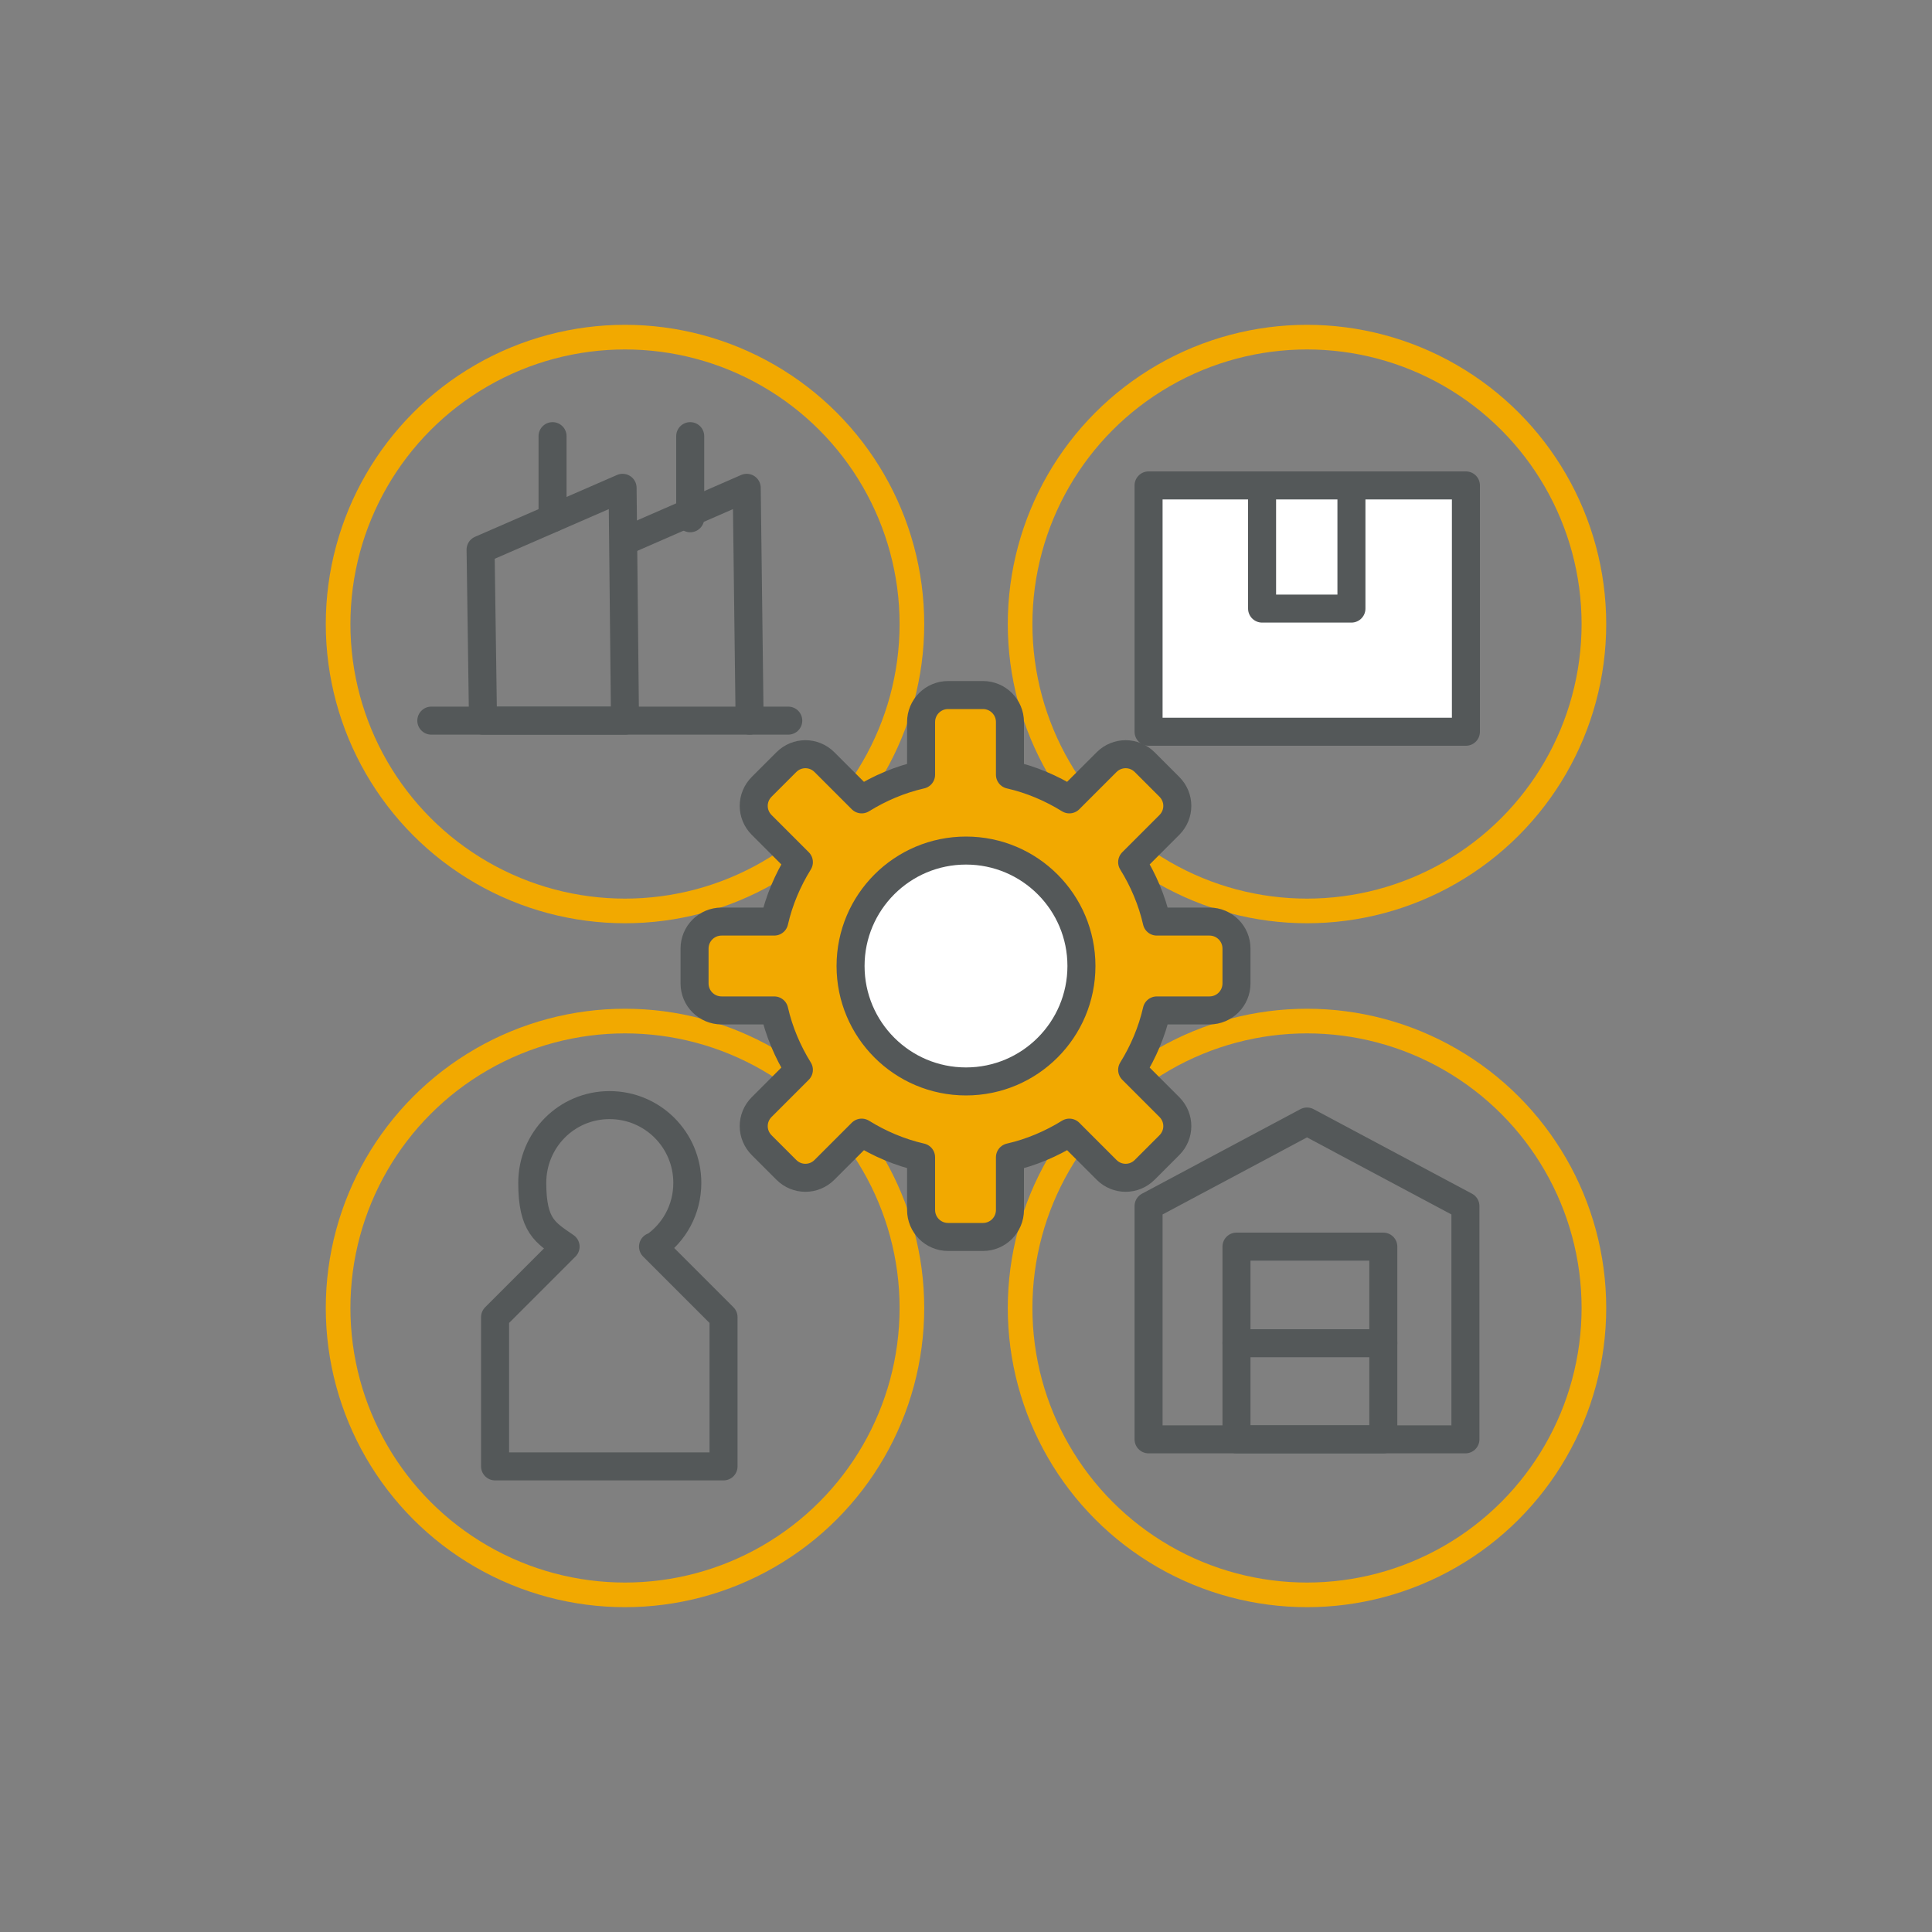 <?xml version="1.0" encoding="UTF-8"?>
<svg id="Layer_1" data-name="Layer 1" xmlns="http://www.w3.org/2000/svg" width="400" height="400" version="1.1" viewBox="0 0 400 400">
  <rect x="0" y="0" width="400" height="400" fill="#808080" stroke="none"/>
  <defs>
    <style>
      .cls-1 {
        fill: #f2a900;
      }

      .cls-1, .cls-2, .cls-3, .cls-4 {
        stroke-linecap: round;
        stroke-linejoin: round;
      }

      .cls-1, .cls-2, .cls-4 {
        stroke: #545859;
        stroke-width: 5.8px;
      }

      .cls-2 {
        fill: #fff;
      }

      .cls-3 {
        stroke: #f2a900;
        stroke-width: 5.1px;
      }

      .cls-3, .cls-4 {
        fill: none;
      }
    </style>
  </defs>
  <g>
    <circle class="cls-3" cx="129.4" cy="129.2" r="59.4"/>
    <circle class="cls-3" cx="270.6" cy="129.2" r="59.4"/>
    <circle class="cls-3" cx="129.4" cy="270.8" r="59.4"/>
    <circle class="cls-3" cx="270.6" cy="270.8" r="59.4"/>
  </g>
  <rect class="cls-2" x="237.8" y="100.5" width="65.7" height="51"/>
  <polygon class="cls-4" points="303.4 298 270.6 298 237.8 298 237.8 273.9 237.8 249.7 270.6 232.2 303.4 249.7 303.4 273.9 303.4 298"/>
  <rect class="cls-2" x="261.3" y="100.5" width="18.5" height="25.5"/>
  <rect class="cls-4" x="256" y="258.1" width="30.4" height="39.9"/>
  <line class="cls-4" x1="256" y1="278.1" x2="286.4" y2="278.1"/>
  <line class="cls-4" x1="89.3" y1="149.2" x2="163.2" y2="149.2"/>
  <polygon class="cls-4" points="99.5 113.8 128.9 101 129.4 149.2 100 149.2 99.5 113.8"/>
  <polyline class="cls-4" points="129.4 112 154.6 101 155.2 149.2"/>
  <line class="cls-4" x1="114.4" y1="107.3" x2="114.4" y2="90.3"/>
  <line class="cls-4" x1="142.9" y1="107.3" x2="142.9" y2="90.3"/>
  <path class="cls-4" d="M135.4,258.1c4.2-2.9,6.9-7.7,6.9-13.2,0-8.9-7.2-16.1-16.1-16.1s-16,7.2-16,16.1,2.7,10.3,6.9,13.2l-14.6,14.6v30.9h47.3v-30.9l-14.6-14.6Z"/>
  <g>
    <path class="cls-1" d="M250.4,190.8h-10.9c-1-4.4-2.8-8.6-5.1-12.3l7.7-7.7c2.2-2.2,2.2-5.7,0-7.9l-5.1-5.1c-2.2-2.2-5.7-2.2-7.9,0l-7.7,7.7c-3.7-2.3-7.9-4.1-12.3-5.1v-10.9c0-3.1-2.5-5.6-5.6-5.6h-7.2c-3.1,0-5.6,2.5-5.6,5.6v10.9c-4.4,1-8.6,2.8-12.3,5.1l-7.7-7.7c-2.2-2.2-5.7-2.2-7.9,0l-5.1,5.1c-2.2,2.2-2.2,5.7,0,7.9l7.7,7.7c-2.3,3.7-4.1,7.9-5.1,12.3h-10.9c-3.1,0-5.6,2.5-5.6,5.6v7.2c0,3.1,2.5,5.6,5.6,5.6h10.9c1,4.4,2.8,8.6,5.1,12.3l-7.7,7.7c-2.2,2.2-2.2,5.7,0,7.9l5.1,5.1c2.2,2.2,5.7,2.2,7.9,0l7.7-7.7c3.7,2.3,7.9,4.1,12.3,5.1v10.9c0,3.1,2.5,5.6,5.6,5.6h7.2c3.1,0,5.6-2.5,5.6-5.6v-10.9c4.4-1,8.6-2.8,12.3-5.1l7.7,7.7c2.2,2.2,5.7,2.2,7.9,0l5.1-5.1c2.2-2.2,2.2-5.7,0-7.9l-7.7-7.7c2.3-3.7,4.1-7.9,5.1-12.3h10.9c3.1,0,5.6-2.5,5.6-5.6v-7.2c0-3.1-2.5-5.6-5.6-5.6Z"/>
    <circle class="cls-2" cx="200" cy="200" r="23.9"/>
  </g>
</svg>